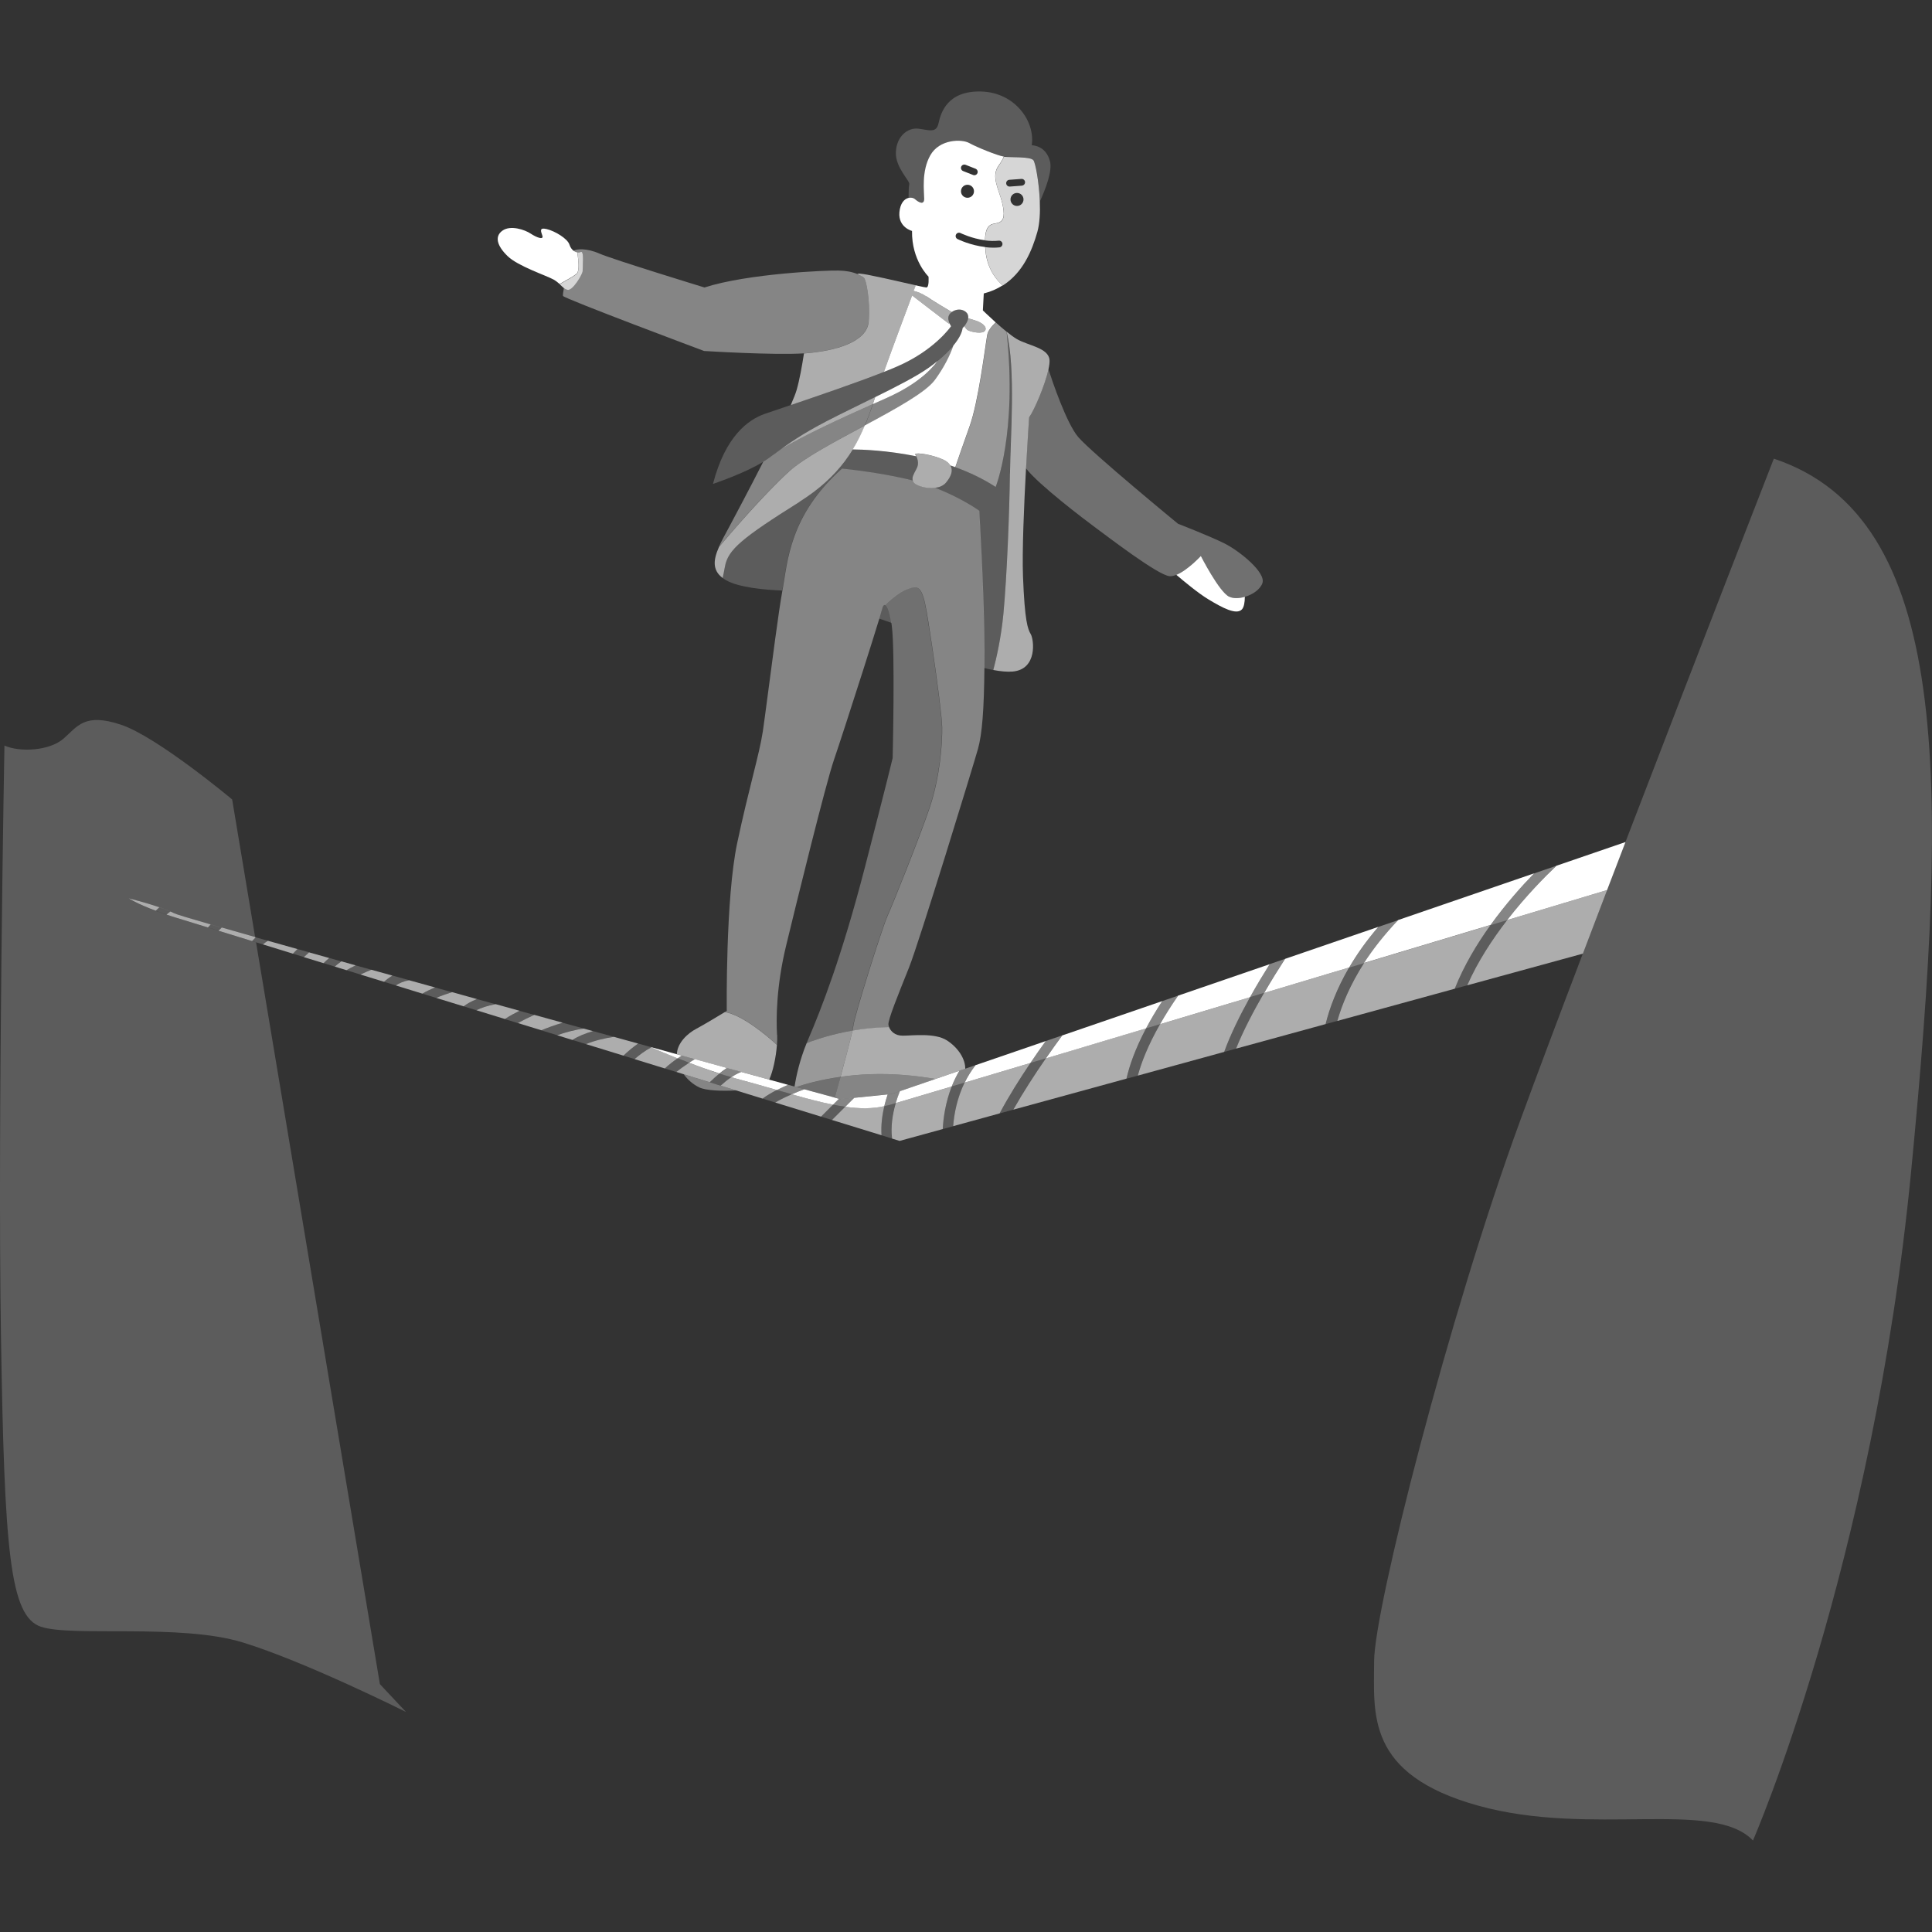 <svg viewBox="0 0 300 300" xmlns="http://www.w3.org/2000/svg"><rect x="0" y="0" width="300" height="300" fill="#333333" stroke="none"/><g fill="#fff"><path d="m 33.94 144.53 c -.58 -.18 -1.14 -.35 -1.66 -.51 -2.68 -.83 -4.44 -1.37 -5.01 -1.54 -.51 -.16 -.98 -.31 -1.43 -.46 -.61 -.2 -1.16 -.4 -1.67 -.59 -2.98 -1.11 -4.19 -1.92 -4.19 -1.92 s 2.56 .63 4.76 1.38 c .62 .21 1.21 .44 1.71 .66 .2 .09 .38 .18 .55 .26 .27 .14 2.34 .77 5.7 1.75 .55 .16 1.13 .33 1.74 .5 1.53 .44 3.27 .94 5.18 1.48 l -3.57 -21.4 s -11.61 -9.72 -17.27 -11.61 -6.75 .27 -8.91 2.16 -6.75 2.16 -9.18 1.08 c 0 0 -1.08 58.57 -.54 91.76 .54 33.2 1.35 43.45 6.21 45.07 s 21.59 -.54 31.31 2.43 25.37 10.8 25.37 10.8 l -4.05 -4.32 -19.23 -115.18 c -.2 -.06 -.42 -.13 -.62 -.19 -1.93 -.6 -3.67 -1.13 -5.2 -1.6 z" opacity=".2"/><path d="m 190.87 92.66 c -1.57 -.76 -4.4 -6.33 -4.4 -6.33 s -2.06 2.23 -3.81 2.93 c 1.13 .96 3.39 2.85 4.97 3.8 2.18 1.32 4.35 2.48 5.21 1.57 .34 -.36 .45 -1.14 .46 -1.96 -.88 .26 -1.78 .3 -2.43 -.02 z"/><path d="m 137.42 93.93 c -.21 -.04 -.38 .24 -.43 .56 -.02 .13 -.19 .7 -.46 1.57 .61 .2 1.25 .42 1.88 .65 -.31 -2.05 -.7 -2.73 -.99 -2.79 z" opacity=".2"/><path d="m 154.6 75.6 c -1.96 -1.28 -4.09 -2.28 -6.24 -3.06 -.26 -.09 -.52 -.18 -.78 -.27 .24 .39 .27 .84 .11 1.33 -.13 .42 -.39 .86 -.79 1.32 -.43 .5 -1.07 .74 -1.73 .82 4.18 1.62 6.86 3.57 6.86 3.57 s .81 13.5 .81 21.66 c 0 .97 0 1.89 -.01 2.76 .48 .12 .95 .23 1.41 .31 .48 -1.82 1.22 -5.04 1.57 -8.74 .54 -5.74 .95 -15.79 1.01 -21.79 .06 -5.53 .92 -16.15 -.53 -22.01 1.7 15.71 -1.7 24.1 -1.7 24.1 z" opacity=".2"/><path d="m 130.71 72.77 s 6.18 .61 11.04 1.87 c -.2 -.5 .15 -1.04 .51 -1.75 .04 -.09 .09 -.17 .13 -.26 .32 -.68 .09 -1.38 -.1 -1.77 -4.54 -.92 -8.41 -1.05 -9.87 -1.06 -.38 .62 -.79 1.23 -1.25 1.84 -1.64 2.17 -3.84 4.27 -7 6.26 -8.91 5.6 -11.13 7.42 -11.61 10.05 -.11 .63 -.24 1.23 -.36 1.79 .17 .13 .36 .25 .56 .37 2.02 1.13 5.99 1.48 8.71 1.59 .81 -4.46 1.03 -11.59 9.24 -18.93 z" opacity=".2"/><path d="m 150.55 66.29 c -.93 2.57 -1.74 4.93 -2.19 6.26 2.15 .78 4.28 1.78 6.24 3.06 0 0 3.4 -8.39 1.7 -24.1 -.56 -.45 -1.14 -.96 -1.67 -1.44 -.67 .64 -1.21 1.32 -1.31 1.92 -.34 1.89 -1.35 10.39 -2.77 14.3 z" opacity=".5"/><path d="m 124.17 77.9 c 3.16 -1.99 5.36 -4.09 7 -6.26 .46 -.61 .87 -1.22 1.25 -1.84 .75 -1.23 1.35 -2.47 1.88 -3.73 -4.63 2.49 -9.44 5.03 -11.74 7.11 -3.86 3.49 -9.14 9.65 -10.92 11.76 -.86 1.94 -1.08 3.57 .57 4.81 .12 -.56 .25 -1.16 .36 -1.79 .47 -2.63 2.7 -4.45 11.61 -10.05 z" opacity=".6"/><path d="m 150.35 51.31 c .61 .27 2.29 .61 2.63 0 s -.61 -1.28 -1.55 -1.55 c -.28 -.08 -.67 -.21 -1.09 -.34 -.07 .47 -.37 .93 -.6 1.23 .15 .28 .36 .56 .61 .67 z" opacity=".6"/><path d="m 130.09 64.52 c -4.58 2.27 -6.86 3.8 -8.87 5.26 3.83 -2.26 8.89 -4.61 14.31 -7.03 .13 -.36 .25 -.73 .37 -1.1 -1.8 .89 -3.75 1.84 -5.82 2.87 z" opacity=".6"/><path d="m 141.63 45.88 l 5.68 4.36 .14 -.03 c -.15 -.33 -.28 -.8 -.11 -1.22 .08 -.2 .24 -.38 .45 -.53 -.89 -.53 -3.09 -1.83 -3.99 -2.47 -.65 -.46 -1.38 -.7 -1.9 -.82 .13 -.35 .25 -.65 .33 -.86 -2.59 -.58 -7.45 -1.73 -8.75 -1.83 -.11 -.01 -.23 .02 -.36 .07 .36 .16 .7 .34 1.02 .57 .35 .25 1.01 3.49 .76 6.78 s -5.36 4.61 -9.77 4.96 c -.09 .01 -.19 .01 -.29 .02 -.29 1.9 -.68 4.08 -1.14 5.68 -.16 .55 -.48 1.35 -.91 2.34 4.1 -1.39 10.13 -3.44 14.47 -5.15 1.54 -4.32 3.37 -9.21 4.38 -11.87 z" opacity=".6"/><path d="m 142.12 30.94 c .61 .54 1.42 .95 1.42 -.07 s -.47 -4.25 .95 -6.75 4.86 -2.56 6.07 -1.89 c 1.22 .68 4.39 1.96 5.33 2.09 h .02 c .96 .13 4.1 -.07 4.57 .54 .3 .39 .88 3.38 .99 6.42 .93 -2.02 1.96 -4.76 1.57 -6.24 -.66 -2.53 -2.83 -2.48 -2.83 -2.48 .56 -3.69 -2.58 -8.2 -7.84 -8.35 s -6.28 3.29 -6.63 4.91 -1.47 1.06 -3.14 .86 -3.39 1.21 -3.49 3.64 2.23 4.45 2.08 5.01 c -.08 .28 -.1 1.23 -.11 2.1 .41 -.11 .81 -.02 1.05 .19 z" opacity=".2"/><path d="m 155.9 24.33 c -.18 .4 -.44 .87 -.83 1.42 -1.22 1.69 .07 3.71 .54 5.67 s .34 2.83 -.54 3.17 c -.75 .29 -2.05 -.16 -2.1 2.74 .68 .09 1.4 .12 2.11 .04 .29 -.03 .55 .18 .58 .46 .03 .29 -.18 .55 -.46 .58 -.33 .04 -.65 .05 -.97 .05 -.42 0 -.83 -.03 -1.23 -.08 .01 .21 .03 .42 .05 .66 .1 .96 .33 1.8 .65 2.53 .53 1.22 1.3 2.13 2 2.77 3.18 -2.01 4.58 -5.51 5.38 -8.33 .36 -1.29 .45 -3.01 .38 -4.71 -.11 -3.04 -.69 -6.03 -.99 -6.42 -.47 -.6 -3.61 -.41 -4.57 -.54 z m 2.02 7.65 c -.56 0 -1.01 -.45 -1.01 -1.01 s .45 -1.01 1.01 -1.01 1.01 .45 1.01 1.01 -.45 1.01 -1.01 1.01 z m .77 -3.15 l -1.89 .14 c -.01 0 -.03 0 -.04 0 -.27 0 -.5 -.21 -.52 -.49 -.02 -.29 .2 -.54 .48 -.56 l 1.89 -.14 c .28 -.02 .54 .2 .56 .48 .02 .29 -.2 .54 -.48 .56 z" opacity=".8"/><path d="m 141.63 45.88 c -1 2.66 -2.84 7.56 -4.38 11.87 .67 -.26 1.31 -.52 1.89 -.77 5.97 -2.53 8.55 -6.33 8.55 -6.33 s -.13 -.18 -.25 -.45 l -.14 .03 -5.68 -4.36 z"/><path d="m 143.8 45.98 c .9 .64 3.1 1.94 3.99 2.47 .6 -.44 1.61 -.6 2.28 .08 .26 .26 .31 .58 .27 .89 .42 .14 .81 .26 1.09 .34 .94 .27 1.89 .95 1.55 1.55 -.34 .61 -2.02 .27 -2.63 0 -.25 -.11 -.45 -.39 -.61 -.67 -.15 .19 -.27 .31 -.27 .31 -.11 .83 -.65 1.76 -1.43 2.7 -.53 1.51 -1.43 3.37 -2.88 5.35 -1.4 1.91 -6.04 4.46 -10.88 7.06 -.53 1.26 -1.13 2.51 -1.88 3.73 1.46 .01 5.33 .14 9.87 1.06 -.09 -.19 -.17 -.32 -.17 -.32 .27 -.34 2.9 .14 4.45 .88 .49 .23 .81 .53 1.01 .86 l .78 .27 c .45 -1.32 1.26 -3.68 2.19 -6.26 1.42 -3.91 2.43 -12.42 2.77 -14.3 .11 -.6 .64 -1.28 1.31 -1.92 -1.1 -.99 -1.99 -1.86 -1.99 -1.86 l .14 -2.63 c 1.12 -.28 2.08 -.72 2.92 -1.25 -.7 -.64 -1.47 -1.54 -2 -2.77 -.32 -.73 -.56 -1.57 -.65 -2.53 -.02 -.24 -.04 -.45 -.05 -.66 -2.32 -.27 -4.2 -1.19 -4.3 -1.24 -.26 -.13 -.36 -.44 -.23 -.7 s .45 -.36 .7 -.23 c .02 .01 1.72 .85 3.8 1.12 .05 -2.9 1.35 -2.45 2.1 -2.74 .88 -.34 1.01 -1.22 .54 -3.17 -.47 -1.96 -1.75 -3.98 -.54 -5.67 .39 -.54 .65 -1.01 .83 -1.42 -.01 0 -.01 0 -.02 0 -.94 -.14 -4.12 -1.42 -5.33 -2.09 -1.21 -.68 -4.66 -.61 -6.07 1.89 -1.42 2.5 -.95 5.74 -.95 6.75 s -.81 .61 -1.42 .07 c -.24 -.22 -.64 -.3 -1.05 -.19 -.62 .17 -1.25 .8 -1.38 2.22 -.2 2.36 1.96 2.9 1.96 2.9 -.07 4.59 2.56 7.09 2.56 7.09 s .14 1.69 -.34 1.69 c -.12 0 -.75 -.13 -1.64 -.33 -.08 .21 -.19 .51 -.33 .86 .52 .12 1.25 .36 1.9 .82 z m 5.45 -20.09 c .11 -.27 .41 -.4 .68 -.3 l 1.55 .61 c .27 .11 .4 .41 .3 .68 -.08 .21 -.28 .33 -.49 .33 -.06 0 -.13 -.01 -.19 -.04 l -1.55 -.61 c -.27 -.11 -.4 -.41 -.3 -.68 z m .98 2.8 c .56 0 1.01 .45 1.01 1.01 s -.45 1.01 -1.01 1.01 -1.01 -.45 -1.01 -1.01 .45 -1.01 1.01 -1.01 z"/><path d="m 145.63 56.01 c -.47 .39 -.96 .77 -1.48 1.13 -1.81 1.27 -4.72 2.78 -8.25 4.52 -.12 .37 -.25 .73 -.37 1.1 .68 -.3 1.36 -.61 2.04 -.91 4.48 -1.99 6.82 -4.15 8.05 -5.83 z"/><path d="m 159.32 72.73 c 1.88 2.49 9.23 8.06 10.85 9.25 1.72 1.26 9.62 7.34 11.44 7.49 .32 .03 .68 -.06 1.05 -.21 1.75 -.7 3.81 -2.93 3.81 -2.93 s 2.83 5.57 4.4 6.33 c .65 .32 1.56 .28 2.43 .02 1.23 -.36 2.4 -1.17 2.73 -2.14 .56 -1.67 -3.59 -5.01 -5.92 -6.17 s -7.19 -3.04 -7.19 -3.04 -13.36 -10.98 -15.49 -13.46 c -1.81 -2.11 -4.01 -8.62 -4.63 -10.53 -.53 2.44 -2.19 6.33 -3.01 7.48 0 0 -.24 3.46 -.48 7.92 z" opacity=".3"/><path d="m 156.82 73.51 c -.07 6.01 -.47 16.06 -1.01 21.79 -.35 3.7 -1.09 6.92 -1.57 8.74 1.13 .21 2.16 .31 2.99 .24 3.91 -.34 3.31 -4.99 2.83 -5.8 -.47 -.81 -.94 -1.96 -1.21 -8.97 -.15 -3.92 .16 -11.15 .47 -16.78 .24 -4.46 .48 -7.92 .48 -7.92 .82 -1.15 2.48 -5.04 3.01 -7.48 .12 -.57 .19 -1.07 .16 -1.43 -.14 -1.89 -3.31 -2.23 -5.06 -3.24 -.45 -.26 -1.01 -.68 -1.61 -1.16 1.45 5.86 .59 16.48 .53 22.01 z" opacity=".6"/><path d="m 107.89 164.46 c 1.74 .48 3.41 .94 5 1.38 .75 .21 1.49 .41 2.21 .61 1.54 .42 2.99 .82 4.34 1.19 .59 -1.25 1.06 -3.51 1.2 -5.39 -1.63 -1.5 -5.3 -4.59 -8.08 -5.1 -.82 .5 -3.27 1.98 -4.44 2.6 -1.34 .7 -2.96 2.19 -3.02 3.95 .25 .07 .51 .14 .76 .21 .69 .19 1.37 .38 2.04 .56 z" opacity=".6"/><path d="m 110.2 168.05 c -1.32 -.41 -2.67 -.82 -4.03 -1.24 .61 .85 1.45 1.58 2.41 2.04 1.01 .49 3.45 .6 5.72 .47 -.79 -.24 -1.58 -.49 -2.4 -.74 -.57 -.18 -1.13 -.35 -1.71 -.53 z" opacity=".4"/><path d="m 138.41 96.72 c .02 .14 .04 .26 .06 .41 .54 3.98 .14 20.58 .14 20.58 s -.74 3.17 -4.32 17 -6.75 21.93 -8.84 26.79 c -.07 .17 -.13 .33 -.2 .49 1.58 -.63 4.01 -1.44 7.11 -1.96 .06 -.28 .1 -.5 .1 -.62 .1 -1.47 4.55 -15.49 5.31 -17.16 s 4.91 -11.99 6.53 -16.75 2.02 -10.02 1.97 -12.6 c -.03 -1.62 -.8 -7.46 -1.53 -12.38 -.44 -2.93 -.86 -5.53 -1.1 -6.7 -.66 -3.14 -1.47 -2.83 -2.94 -2.28 -1.38 .52 -3.09 2.18 -3.3 2.39 .29 .05 .68 .74 .99 2.79 z" opacity=".3"/><path d="m 124.9 169.14 c 2.18 .6 3.79 1.04 4.72 1.29 .28 -.99 .58 -2.09 .9 -3.22 -2.91 .42 -5.26 1.05 -6.88 1.58 .44 .12 .87 .24 1.27 .35 z" opacity=".3"/><path d="m 130.28 170.61 c .15 .04 .24 .07 .24 .07 l 2.14 -.22 5.2 -.53 .62 -.06 1.26 -.43 5.53 -1.9 c -2.79 -.48 -6.37 -.88 -10.16 -.74 -1.65 .06 -3.18 .21 -4.59 .41 -.31 1.14 -.62 2.24 -.9 3.22 .29 .08 .51 .14 .66 .18 z" opacity=".4"/><path d="m 120.66 160.69 c -.14 -2.43 -.14 -7.49 1.42 -13.9 1.55 -6.41 6.14 -25.1 7.42 -28.81 .68 -1.97 2.72 -8.26 4.5 -13.83 1.05 -3.28 2 -6.31 2.54 -8.08 .27 -.88 .43 -1.45 .46 -1.57 .05 -.33 .22 -.6 .43 -.56 .21 -.21 1.92 -1.87 3.3 -2.39 1.47 -.56 2.28 -.86 2.94 2.28 .25 1.17 .67 3.77 1.1 6.7 .73 4.91 1.5 10.76 1.53 12.38 .05 2.58 -.35 7.84 -1.97 12.6 s -5.77 15.08 -6.53 16.75 -5.21 15.69 -5.31 17.16 c -.01 .13 -.05 .34 -.1 .62 1.7 -.29 3.6 -.49 5.68 -.54 -.05 -.12 -.09 -.24 -.11 -.36 -.14 -.68 1.55 -4.79 3.17 -8.84 s 9.99 -31.38 10.73 -34.01 c .65 -2.32 .94 -6.11 1 -12.56 .01 -.87 .01 -1.79 .01 -2.76 0 -8.16 -.81 -21.66 -.81 -21.66 s -2.68 -1.95 -6.86 -3.57 c -1.3 .16 -2.75 -.3 -3.19 -.75 -.12 -.12 -.19 -.24 -.23 -.36 -4.86 -1.26 -11.04 -1.87 -11.04 -1.87 -8.21 7.34 -8.43 14.47 -9.24 18.93 0 .01 0 .02 -.01 .03 -.3 1.62 -.71 4.5 -1.14 7.66 -.75 5.52 -1.56 11.93 -1.9 14.2 -.54 3.58 -2.16 8.77 -3.98 17.34 s -1.62 26.05 -1.62 26.05 -.11 .07 -.28 .17 c 2.79 .5 6.45 3.6 8.08 5.1 .04 -.56 .05 -1.1 .03 -1.56 z" opacity=".4"/><path d="m 147.69 73.61 c .16 -.49 .12 -.94 -.11 -1.33 -.2 -.33 -.52 -.62 -1.01 -.86 -1.55 -.74 -4.18 -1.21 -4.45 -.88 0 0 .08 .13 .17 .32 .19 .39 .41 1.1 .1 1.77 -.04 .09 -.09 .17 -.13 .26 -.36 .7 -.71 1.24 -.51 1.75 .05 .12 .11 .24 .23 .36 .45 .45 1.89 .91 3.19 .75 .67 -.08 1.3 -.31 1.73 -.82 .4 -.47 .65 -.91 .79 -1.32 z" opacity=".6"/><path d="m 122.55 73.18 c 2.3 -2.08 7.11 -4.62 11.74 -7.11 .46 -1.1 .86 -2.2 1.24 -3.32 -5.42 2.42 -10.48 4.77 -14.31 7.03 -.68 .49 -1.32 .98 -2.02 1.47 -.21 .15 -.44 .3 -.68 .45 -2.2 4.32 -4.45 8.55 -5.36 10.25 -.57 1.06 -1.13 2.06 -1.54 2.99 1.78 -2.11 7.06 -8.28 10.92 -11.76 z" opacity=".4"/><path d="m 145.17 59.01 c 1.45 -1.98 2.34 -3.84 2.88 -5.35 -.65 .79 -1.48 1.59 -2.41 2.35 -1.23 1.68 -3.58 3.84 -8.05 5.83 -.69 .31 -1.37 .61 -2.04 .91 -.38 1.11 -.78 2.22 -1.24 3.32 4.84 -2.6 9.48 -5.15 10.88 -7.06 z" opacity=".4"/><path d="m 134.9 49.9 c .25 -3.29 -.41 -6.53 -.76 -6.78 -.32 -.23 -.66 -.42 -1.02 -.57 -.78 -.33 -1.69 -.51 -2.93 -.54 -1.82 -.05 -14.07 .46 -20.8 2.63 0 0 -14.22 -4.35 -16.3 -5.26 s -3.59 -.71 -4 -.46 c -.01 0 -.02 .02 -.02 .03 .17 .13 .36 .22 .57 .24 .18 .02 .37 0 .57 -.07 .5 -.17 .25 2.33 .25 2.88 s -1.52 3.04 -2.28 2.99 c -.24 -.02 -.43 -.12 -.62 -.26 -.12 .65 -.18 1.12 -.14 1.22 .15 .41 21.91 8.55 21.91 8.55 s 10.91 .68 15.5 .37 c .1 -.01 .2 -.01 .29 -.02 4.4 -.35 9.51 -1.67 9.77 -4.96 z" opacity=".4"/><path d="m 89.64 39.18 c -.21 -.02 -.39 -.11 -.57 -.24 -.27 -.2 -.5 -.5 -.64 -.94 -.3 -.96 -2.28 -2.13 -3.54 -2.43 s -.86 .41 -.66 1.06 c .2 .66 -.91 .25 -1.82 -.35 -.91 -.61 -3.14 -1.37 -4.4 -.46 s -.81 2.38 .81 3.95 5.97 2.99 7.14 3.64 c .39 .22 .68 .47 .93 .69 .92 -.5 2.22 -1.23 2.66 -1.61 .44 -.37 .28 -2.08 .09 -3.33 z"/><path d="m 90.47 42 c 0 -.56 .25 -3.05 -.25 -2.88 -.2 .07 -.39 .09 -.57 .07 .19 1.25 .35 2.95 -.09 3.33 s -1.74 1.11 -2.66 1.61 c .26 .24 .46 .45 .68 .62 .19 .14 .38 .24 .62 .26 .76 .05 2.28 -2.43 2.28 -2.99 z" opacity=".8"/><path d="m 121.22 69.78 c 2 -1.45 4.29 -2.99 8.87 -5.26 2.07 -1.03 4.02 -1.98 5.82 -2.87 3.53 -1.75 6.44 -3.25 8.25 -4.52 .51 -.36 1 -.74 1.48 -1.13 .93 -.76 1.76 -1.56 2.41 -2.35 .78 -.94 1.31 -1.87 1.43 -2.7 0 0 .12 -.12 .27 -.31 .23 -.3 .53 -.76 .6 -1.23 .05 -.31 0 -.63 -.27 -.89 -.68 -.68 -1.68 -.52 -2.28 -.08 -.21 .15 -.37 .34 -.45 .53 -.17 .42 -.04 .89 .11 1.22 .12 .27 .25 .45 .25 .45 s -2.58 3.8 -8.55 6.33 c -.57 .24 -1.22 .5 -1.89 .77 -4.34 1.71 -10.36 3.77 -14.47 5.15 -1.85 .62 -3.31 1.12 -4.04 1.37 -2.58 .91 -6.12 3.44 -8.05 10.88 0 0 4.92 -1.64 7.83 -3.45 .24 -.15 .47 -.3 .68 -.45 .69 -.5 1.34 -.98 2.02 -1.47 z" opacity=".2"/><path d="m 123.38 168.72 c .08 .02 .17 .05 .25 .07 1.62 -.53 3.97 -1.17 6.88 -1.58 .79 -2.86 1.58 -5.83 1.85 -7.18 -3.1 .53 -5.53 1.33 -7.11 1.96 -1.09 2.67 -1.62 5.12 -1.87 6.73 z" opacity=".5"/><path d="m 130.51 167.21 c 1.41 -.2 2.94 -.35 4.59 -.41 3.79 -.14 7.37 .26 10.16 .74 l 3.72 -1.28 .9 -.31 c .03 -1.45 -1.03 -3.22 -2.83 -4.39 -1.89 -1.22 -5.4 -.74 -6.88 -.74 -1.24 0 -1.86 -.71 -2.12 -1.33 -2.08 .04 -3.98 .25 -5.68 .54 -.28 1.35 -1.07 4.32 -1.85 7.18 z" opacity=".6"/><path d="m 132.65 170.46 l -1.4 1.4 c 2.21 .31 4.2 .33 6.06 -.09 .15 -.64 .34 -1.25 .53 -1.83 l -5.2 .53 z"/><path d="m 231.45 143.64 c 2.33 -3.23 4.79 -5.99 6.77 -8.03 l -21.11 7.25 c -2.19 2.3 -3.93 4.54 -5.31 6.67 6.83 -2.05 13.49 -4.05 19.64 -5.9 z"/><path d="m 107.89 164.46 c -.3 .18 -.6 .37 -.9 .56 1.63 .63 3.22 1.19 4.71 1.67 .38 -.3 .77 -.6 1.18 -.86 -1.59 -.44 -3.26 -.9 -5 -1.38 z"/><path d="m 209.5 150.23 c 1.17 -2.01 2.66 -4.13 4.53 -6.31 l -14.48 4.97 c -.89 1.37 -2.06 3.23 -3.26 5.3 4.4 -1.32 8.84 -2.65 13.21 -3.96 z"/><path d="m 119.44 167.64 c -1.35 -.37 -2.8 -.77 -4.34 -1.19 -.51 .19 -1.02 .47 -1.53 .82 .21 .06 .42 .12 .62 .18 2.33 .62 4.46 1.24 6.45 1.81 .58 -.3 1.16 -.57 1.72 -.81 -.91 -.25 -1.89 -.52 -2.91 -.8 z"/><path d="m 234.03 142.87 c 5.79 -1.74 11.06 -3.32 15.52 -4.66 .95 -2.47 1.9 -4.97 2.86 -7.46 l -10.72 3.68 c -1.72 1.63 -4.71 4.63 -7.66 8.44 z"/><path d="m 194.1 154.85 c 1.05 -1.89 2.12 -3.65 3.05 -5.13 l -14.21 4.88 c -1.11 1.59 -2.03 3.07 -2.81 4.44 4.53 -1.36 9.23 -2.77 13.97 -4.19 z"/><path d="m 129.61 170.43 c -.92 -.25 -2.54 -.7 -4.72 -1.29 -.6 .22 -1.27 .48 -1.95 .78 2.34 .67 4.47 1.23 6.41 1.62 l .92 -.92 c -.15 -.04 -.37 -.1 -.66 -.18 z"/><path d="m 105.22 164.34 c .21 -.15 .42 -.3 .63 -.43 -.25 -.07 -.51 -.14 -.76 -.21 -1.28 -.35 -2.58 -.71 -3.91 -1.08 -.02 .01 -.04 .02 -.06 .03 1.37 .59 2.74 1.15 4.1 1.7 z"/><path d="m 160 165.06 c .84 -1.24 1.64 -2.39 2.37 -3.4 l -10.89 3.74 c -.68 .88 -1.24 1.79 -1.69 2.71 2.99 -.89 6.43 -1.92 10.22 -3.05 z"/><path d="m 148.98 166.26 l -3.72 1.28 -5.53 1.9 c -.23 .58 -.45 1.2 -.64 1.85 1.63 -.48 4.64 -1.37 8.69 -2.58 .32 -.82 .72 -1.64 1.19 -2.45 z"/><path d="m 177.96 159.69 c .69 -1.31 1.52 -2.72 2.51 -4.24 l -15.52 5.33 c -.77 1.04 -1.64 2.26 -2.55 3.57 4.78 -1.43 10.03 -3 15.56 -4.66 z"/><path d="m 149.78 168.11 c -1.17 2.42 -1.63 4.88 -1.77 6.76 l 7.21 -1.98 c 1.39 -2.63 3.13 -5.39 4.78 -7.83 -3.79 1.13 -7.23 2.16 -10.22 3.05 z" opacity=".6"/><path d="m 27.01 141.8 c -.16 -.09 -.35 -.17 -.55 -.26 -.22 .15 -.42 .31 -.61 .48 .45 .15 .92 .3 1.43 .46 .57 .18 2.33 .72 5.01 1.54 .13 -.16 .27 -.32 .42 -.47 -3.36 -.97 -5.43 -1.6 -5.7 -1.75 z" opacity=".6"/><path d="m 180.13 159.04 c -1.89 3.31 -2.91 5.98 -3.45 7.98 l 13.41 -3.68 c .98 -2.73 2.48 -5.74 4.01 -8.49 -4.75 1.42 -9.44 2.83 -13.97 4.19 z" opacity=".6"/><path d="m 19.99 139.5 s 1.22 .81 4.19 1.92 c .18 -.18 .37 -.36 .57 -.54 -2.2 -.75 -4.76 -1.38 -4.76 -1.38 z" opacity=".6"/><path d="m 162.4 164.34 c -1.72 2.48 -3.55 5.3 -5.06 7.97 l 17.58 -4.82 c .44 -1.94 1.32 -4.55 3.04 -7.81 -5.53 1.66 -10.78 3.23 -15.56 4.66 z" opacity=".6"/><path d="m 111.71 166.7 c -1.49 -.48 -3.08 -1.05 -4.71 -1.67 -.71 .46 -1.38 .95 -1.98 1.42 .39 .12 .77 .24 1.16 .36 1.36 .42 2.71 .84 4.03 1.24 .45 -.45 .96 -.91 1.51 -1.36 z" opacity=".6"/><path d="m 63.53 152.21 c -.83 .14 -1.52 .44 -2.07 .81 1.36 .42 2.73 .84 4.12 1.27 .61 -.36 1.29 -.68 1.98 -.96 -1.36 -.38 -2.7 -.75 -4.03 -1.12 z" opacity=".6"/><path d="m 105.22 164.34 c -1.36 -.54 -2.73 -1.11 -4.1 -1.7 -.96 .51 -1.84 1.17 -2.58 1.82 1.58 .49 3.15 .97 4.69 1.45 .62 -.57 1.31 -1.1 1.98 -1.57 z" opacity=".6"/><path d="m 129.35 171.53 c -1.95 -.39 -4.07 -.96 -6.41 -1.62 -.86 .38 -1.74 .81 -2.56 1.29 2.57 .79 4.96 1.53 7.11 2.19 z" opacity=".6"/><path d="m 53.01 149.28 c -.37 .26 -.72 .54 -1.03 .81 .6 .19 1.2 .37 1.82 .56 .44 -.26 .92 -.51 1.43 -.75 -.75 -.21 -1.48 -.41 -2.21 -.62 z" opacity=".6"/><path d="m 41.6 146.08 c -.28 .18 -.54 .37 -.77 .57 1.47 .45 3.02 .93 4.66 1.44 .22 -.25 .46 -.49 .7 -.72 -1.61 -.45 -3.14 -.88 -4.59 -1.29 z" opacity=".6"/><path d="m 234.03 142.87 c -2.3 2.98 -4.58 6.44 -6.2 10.13 l 17.96 -4.92 c 1.22 -3.22 2.48 -6.52 3.76 -9.87 -4.46 1.34 -9.73 2.92 -15.52 4.66 z" opacity=".6"/><path d="m 33.94 144.53 c 1.52 .47 3.27 1.01 5.2 1.6 .17 -.19 .36 -.39 .57 -.59 -.03 -.01 -.06 -.02 -.09 -.03 -1.91 -.54 -3.64 -1.03 -5.18 -1.48 -.18 .16 -.34 .32 -.5 .48 z" opacity=".6"/><path d="m 211.81 149.54 c -2.15 3.35 -3.42 6.42 -4.15 8.99 l 18.23 -5 c 1.41 -3.56 3.42 -6.92 5.56 -9.89 -6.15 1.85 -12.81 3.85 -19.64 5.9 z" opacity=".6"/><path d="m 82.97 157.59 c -.91 .41 -1.77 .84 -2.55 1.27 1.21 .37 2.43 .75 3.64 1.12 .93 -.38 2.08 -.81 3.33 -1.17 -1.47 -.41 -2.94 -.81 -4.42 -1.22 z" opacity=".6"/><path d="m 95.32 161 c -1.34 .2 -2.94 .55 -4.32 1.13 1.95 .6 3.89 1.2 5.81 1.79 .64 -.62 1.41 -1.28 2.28 -1.88 -1.24 -.34 -2.5 -.69 -3.77 -1.04 z" opacity=".6"/><path d="m 196.28 154.19 c -1.58 2.73 -3.22 5.82 -4.34 8.64 l 13.9 -3.81 c .62 -2.49 1.72 -5.49 3.65 -8.79 -4.38 1.31 -8.81 2.64 -13.21 3.96 z" opacity=".6"/><path d="m 70.19 154.06 c -.82 .26 -1.67 .56 -2.44 .9 1.4 .43 2.81 .87 4.23 1.3 .52 -.39 1.19 -.78 2.07 -1.13 -1.29 -.36 -2.57 -.71 -3.85 -1.07 z" opacity=".6"/><path d="m 137.31 171.76 c -1.87 .42 -3.86 .4 -6.06 .09 l -2.06 2.06 c 3.25 1 5.87 1.81 7.69 2.37 -.1 -1.55 .09 -3.09 .44 -4.52 z" opacity=".6"/><path d="m 47.99 147.88 c -.28 .24 -.55 .49 -.81 .74 .99 .31 2.01 .62 3.05 .94 .26 -.26 .57 -.53 .89 -.8 -1.07 -.3 -2.12 -.59 -3.14 -.88 z" opacity=".6"/><path d="m 76.95 155.93 c -1.27 .23 -2.24 .57 -2.98 .94 1.47 .45 2.94 .91 4.42 1.36 .74 -.47 1.53 -.9 2.28 -1.28 -1.24 -.34 -2.48 -.69 -3.72 -1.03 z" opacity=".6"/><path d="m 90.65 159.72 c -1.39 .17 -2.85 .58 -4.14 1.03 .79 .24 1.57 .49 2.36 .73 .96 -.61 2.08 -1.04 3.2 -1.37 -.47 -.13 -.94 -.26 -1.41 -.39 z" opacity=".6"/><path d="m 57.66 150.58 c -.61 .25 -1.18 .5 -1.7 .74 1.2 .37 2.43 .75 3.67 1.13 .36 -.32 .8 -.66 1.31 -.96 -1.11 -.31 -2.2 -.61 -3.28 -.91 z" opacity=".6"/><path d="m 114.18 167.44 c -.2 -.05 -.41 -.12 -.62 -.18 -.58 .39 -1.14 .85 -1.66 1.32 .82 .25 1.61 .5 2.4 .74 1.4 .43 2.79 .86 4.11 1.27 .69 -.5 1.44 -.94 2.21 -1.34 -1.99 -.57 -4.12 -1.19 -6.45 -1.81 z" opacity=".6"/><path d="m 147.78 168.71 c -4.06 1.21 -7.07 2.1 -8.69 2.58 -.5 1.72 -.8 3.63 -.57 5.51 .76 .23 1.17 .36 1.17 .36 l 6.7 -1.84 c .09 -1.78 .43 -4.15 1.39 -6.61 z" opacity=".6"/><path d="m 101.18 162.62 c -.11 -.03 -.22 -.06 -.33 -.09 l .27 .12 z" opacity=".4"/><path d="m 162.4 164.34 c .91 -1.31 1.78 -2.53 2.55 -3.57 l -2.59 .89 c -.72 1.01 -1.53 2.16 -2.37 3.4 .78 -.23 1.59 -.47 2.4 -.72 z" opacity=".4"/><path d="m 138.47 169.87 l -.62 .06 c -.2 .58 -.38 1.2 -.53 1.83 .21 -.05 .42 -.09 .62 -.14 .22 -.06 .62 -.18 1.16 -.33 .19 -.65 .41 -1.27 .64 -1.85 l -1.26 .43 z" opacity=".4"/><path d="m 147.78 168.71 c .64 -.19 1.31 -.39 2 -.6 .45 -.92 1.01 -1.83 1.69 -2.71 l -1.6 .55 -.9 .31 c -.48 .81 -.87 1.63 -1.19 2.45 z" opacity=".4"/><path d="m 112.89 165.84 c -.41 .26 -.81 .56 -1.18 .86 .64 .21 1.26 .39 1.86 .56 .51 -.34 1.02 -.63 1.53 -.82 -.72 -.2 -1.45 -.4 -2.21 -.61 z" opacity=".4"/><path d="m 234.03 142.87 c 2.95 -3.81 5.94 -6.82 7.66 -8.44 l -3.47 1.19 c -1.98 2.03 -4.45 4.79 -6.77 8.03 .87 -.26 1.73 -.52 2.58 -.77 z" opacity=".4"/><path d="m 196.28 154.19 c 1.2 -2.07 2.37 -3.92 3.26 -5.3 l -2.39 .82 c -.93 1.48 -2 3.25 -3.05 5.13 .73 -.22 1.46 -.44 2.19 -.66 z" opacity=".4"/><path d="m 124.9 169.14 c -.4 -.11 -.83 -.23 -1.27 -.35 -.08 -.02 -.17 -.05 -.25 -.07 -.34 -.09 -.68 -.19 -1.03 -.28 -.56 .24 -1.14 .51 -1.72 .81 .8 .23 1.57 .45 2.32 .66 .69 -.3 1.35 -.56 1.95 -.78 z" opacity=".4"/><path d="m 105.85 163.9 c -.21 .14 -.42 .28 -.63 .43 .6 .24 1.19 .47 1.77 .69 .3 -.19 .59 -.38 .9 -.56 -.67 -.18 -1.35 -.37 -2.04 -.56 z" opacity=".4"/><path d="m 130.51 170.68 s -.09 -.02 -.24 -.07 l -.92 .92 c .65 .13 1.28 .23 1.9 .32 l 1.4 -1.4 -2.14 .22 z" opacity=".4"/><path d="m 211.81 149.54 c 1.37 -2.13 3.11 -4.38 5.31 -6.67 l -3.09 1.06 c -1.87 2.18 -3.35 4.3 -4.53 6.31 .77 -.23 1.54 -.46 2.31 -.69 z" opacity=".4"/><path d="m 180.13 159.04 c .78 -1.37 1.7 -2.85 2.81 -4.44 l -2.47 .85 c -.99 1.52 -1.82 2.93 -2.51 4.24 .72 -.22 1.44 -.43 2.17 -.65 z" opacity=".4"/><path d="m 231.45 143.64 c -2.13 2.97 -4.15 6.32 -5.56 9.89 l 1.93 -.53 c 1.63 -3.69 3.9 -7.15 6.2 -10.13 -.85 .26 -1.71 .51 -2.58 .77 z" opacity=".2"/><path d="m 194.1 154.85 c -1.54 2.76 -3.04 5.76 -4.01 8.49 l 1.86 -.51 c 1.12 -2.82 2.75 -5.91 4.34 -8.64 -.73 .22 -1.46 .44 -2.19 .66 z" opacity=".2"/><path d="m 67.55 153.33 c -.69 .28 -1.37 .6 -1.98 .96 .72 .22 1.44 .45 2.17 .67 .77 -.33 1.63 -.64 2.44 -.9 -.88 -.24 -1.76 -.49 -2.63 -.73 z" opacity=".2"/><path d="m 55.22 149.9 c -.51 .24 -.99 .49 -1.43 .75 .71 .22 1.43 .44 2.16 .67 .52 -.25 1.09 -.49 1.7 -.74 -.82 -.23 -1.63 -.46 -2.44 -.68 z" opacity=".2"/><path d="m 60.94 151.49 c -.52 .3 -.96 .64 -1.31 .96 .6 .19 1.21 .37 1.83 .56 .55 -.36 1.25 -.67 2.07 -.81 -.87 -.24 -1.73 -.48 -2.59 -.72 z" opacity=".2"/><path d="m 46.19 147.37 c -.24 .23 -.48 .47 -.7 .72 .56 .17 1.12 .34 1.69 .52 .26 -.25 .53 -.5 .81 -.74 -.61 -.17 -1.2 -.34 -1.79 -.5 z" opacity=".2"/><path d="m 39.71 145.54 c -.21 .19 -.4 .39 -.57 .59 .2 .06 .41 .13 .62 .19 .36 .11 .71 .22 1.08 .33 .23 -.2 .49 -.39 .77 -.57 -.65 -.18 -1.28 -.36 -1.89 -.53 z" opacity=".2"/><path d="m 51.12 148.75 c -.32 .27 -.63 .54 -.89 .8 .57 .18 1.15 .36 1.74 .54 .32 -.27 .66 -.55 1.03 -.81 -.64 -.18 -1.26 -.35 -1.89 -.53 z" opacity=".2"/><path d="m 92.06 160.1 c -1.11 .32 -2.23 .76 -3.2 1.37 .71 .22 1.43 .44 2.14 .66 1.38 -.58 2.98 -.93 4.32 -1.13 -1.08 -.3 -2.16 -.6 -3.26 -.9 z" opacity=".2"/><path d="m 100.85 162.53 c -.58 -.16 -1.17 -.32 -1.76 -.49 -.88 .6 -1.65 1.26 -2.28 1.88 l 1.74 .54 c .74 -.65 1.61 -1.31 2.58 -1.82 -.09 -.04 -.18 -.08 -.27 -.12 z" opacity=".2"/><path d="m 87.39 158.82 c -1.25 .36 -2.4 .79 -3.33 1.17 .81 .25 1.63 .5 2.44 .75 1.29 -.45 2.76 -.86 4.14 -1.03 -1.08 -.3 -2.17 -.6 -3.26 -.9 z" opacity=".2"/><path d="m 74.03 155.12 c -.87 .35 -1.55 .75 -2.07 1.13 .66 .21 1.33 .41 2 .62 .74 -.37 1.71 -.72 2.98 -.94 -.97 -.27 -1.95 -.54 -2.92 -.81 z" opacity=".2"/><path d="m 80.66 156.96 c -.75 .38 -1.54 .81 -2.28 1.28 .68 .21 1.36 .42 2.04 .63 .78 -.43 1.64 -.86 2.55 -1.27 -.77 -.21 -1.54 -.43 -2.31 -.64 z" opacity=".2"/><path d="m 209.5 150.23 c -1.93 3.3 -3.03 6.3 -3.65 8.79 l 1.81 -.5 c .73 -2.56 1.99 -5.64 4.15 -8.99 -.77 .23 -1.54 .46 -2.31 .69 z" opacity=".2"/><path d="m 131.25 171.85 c -.62 -.09 -1.25 -.19 -1.9 -.32 l -1.86 1.86 c .58 .18 1.15 .35 1.7 .52 z" opacity=".2"/><path d="m 147.78 168.71 c -.97 2.45 -1.31 4.83 -1.39 6.61 l 1.62 -.44 c .15 -1.88 .6 -4.33 1.77 -6.76 -.69 .21 -1.36 .41 -2 .6 z" opacity=".2"/><path d="m 139.09 171.29 c -.54 .16 -.94 .27 -1.16 .33 -.2 .06 -.41 .1 -.62 .14 -.35 1.43 -.54 2.97 -.44 4.52 .66 .2 1.21 .37 1.64 .51 -.22 -1.88 .07 -3.79 .57 -5.51 z" opacity=".2"/><path d="m 160 165.06 c -1.65 2.44 -3.39 5.2 -4.78 7.83 l 2.11 -.58 c 1.51 -2.68 3.34 -5.49 5.06 -7.97 -.81 .24 -1.61 .48 -2.4 .72 z" opacity=".2"/><path d="m 177.96 159.69 c -1.72 3.26 -2.6 5.87 -3.04 7.81 l 1.76 -.48 c .54 -2 1.56 -4.67 3.45 -7.98 -.73 .22 -1.45 .43 -2.17 .65 z" opacity=".2"/><path d="m 24.75 140.88 c -.2 .18 -.39 .36 -.57 .54 .5 .19 1.06 .39 1.67 .59 .19 -.17 .4 -.33 .61 -.48 -.5 -.22 -1.09 -.44 -1.71 -.66 z" opacity=".2"/><path d="m 106.99 165.03 c -.59 -.22 -1.18 -.45 -1.77 -.69 -.67 .47 -1.35 1 -1.98 1.57 .59 .18 1.18 .37 1.77 .55 .6 -.48 1.28 -.96 1.98 -1.42 z" opacity=".2"/><path d="m 32.7 143.54 c -.15 .15 -.28 .31 -.42 .47 .52 .16 1.08 .33 1.66 .51 .16 -.16 .33 -.32 .5 -.48 -.61 -.18 -1.2 -.34 -1.74 -.5 z" opacity=".2"/><path d="m 110.2 168.05 c .58 .18 1.14 .35 1.71 .53 .52 -.48 1.08 -.93 1.66 -1.32 -.6 -.17 -1.22 -.36 -1.86 -.56 -.55 .44 -1.06 .91 -1.51 1.36 z" opacity=".2"/><path d="m 120.63 169.25 c -.77 .4 -1.52 .85 -2.21 1.34 .67 .21 1.32 .41 1.97 .61 .82 -.48 1.7 -.91 2.56 -1.29 -.75 -.21 -1.52 -.43 -2.32 -.66 z" opacity=".2"/><path d="m 275.44 71.22 s -11.73 30.05 -23.04 59.53 c -.96 2.5 -1.91 4.99 -2.86 7.46 -1.28 3.35 -2.54 6.65 -3.76 9.87 -3.79 9.95 -7.22 19.07 -9.74 25.97 -11.07 30.23 -22.67 75.84 -22.67 83.94 s -1.35 17.54 16.19 22.4 36.44 -1.08 42.64 5.4 c 0 0 18.62 -42.64 24.56 -103.91 s 6.21 -101.48 -21.32 -110.66 z" opacity=".2"/></g></svg>